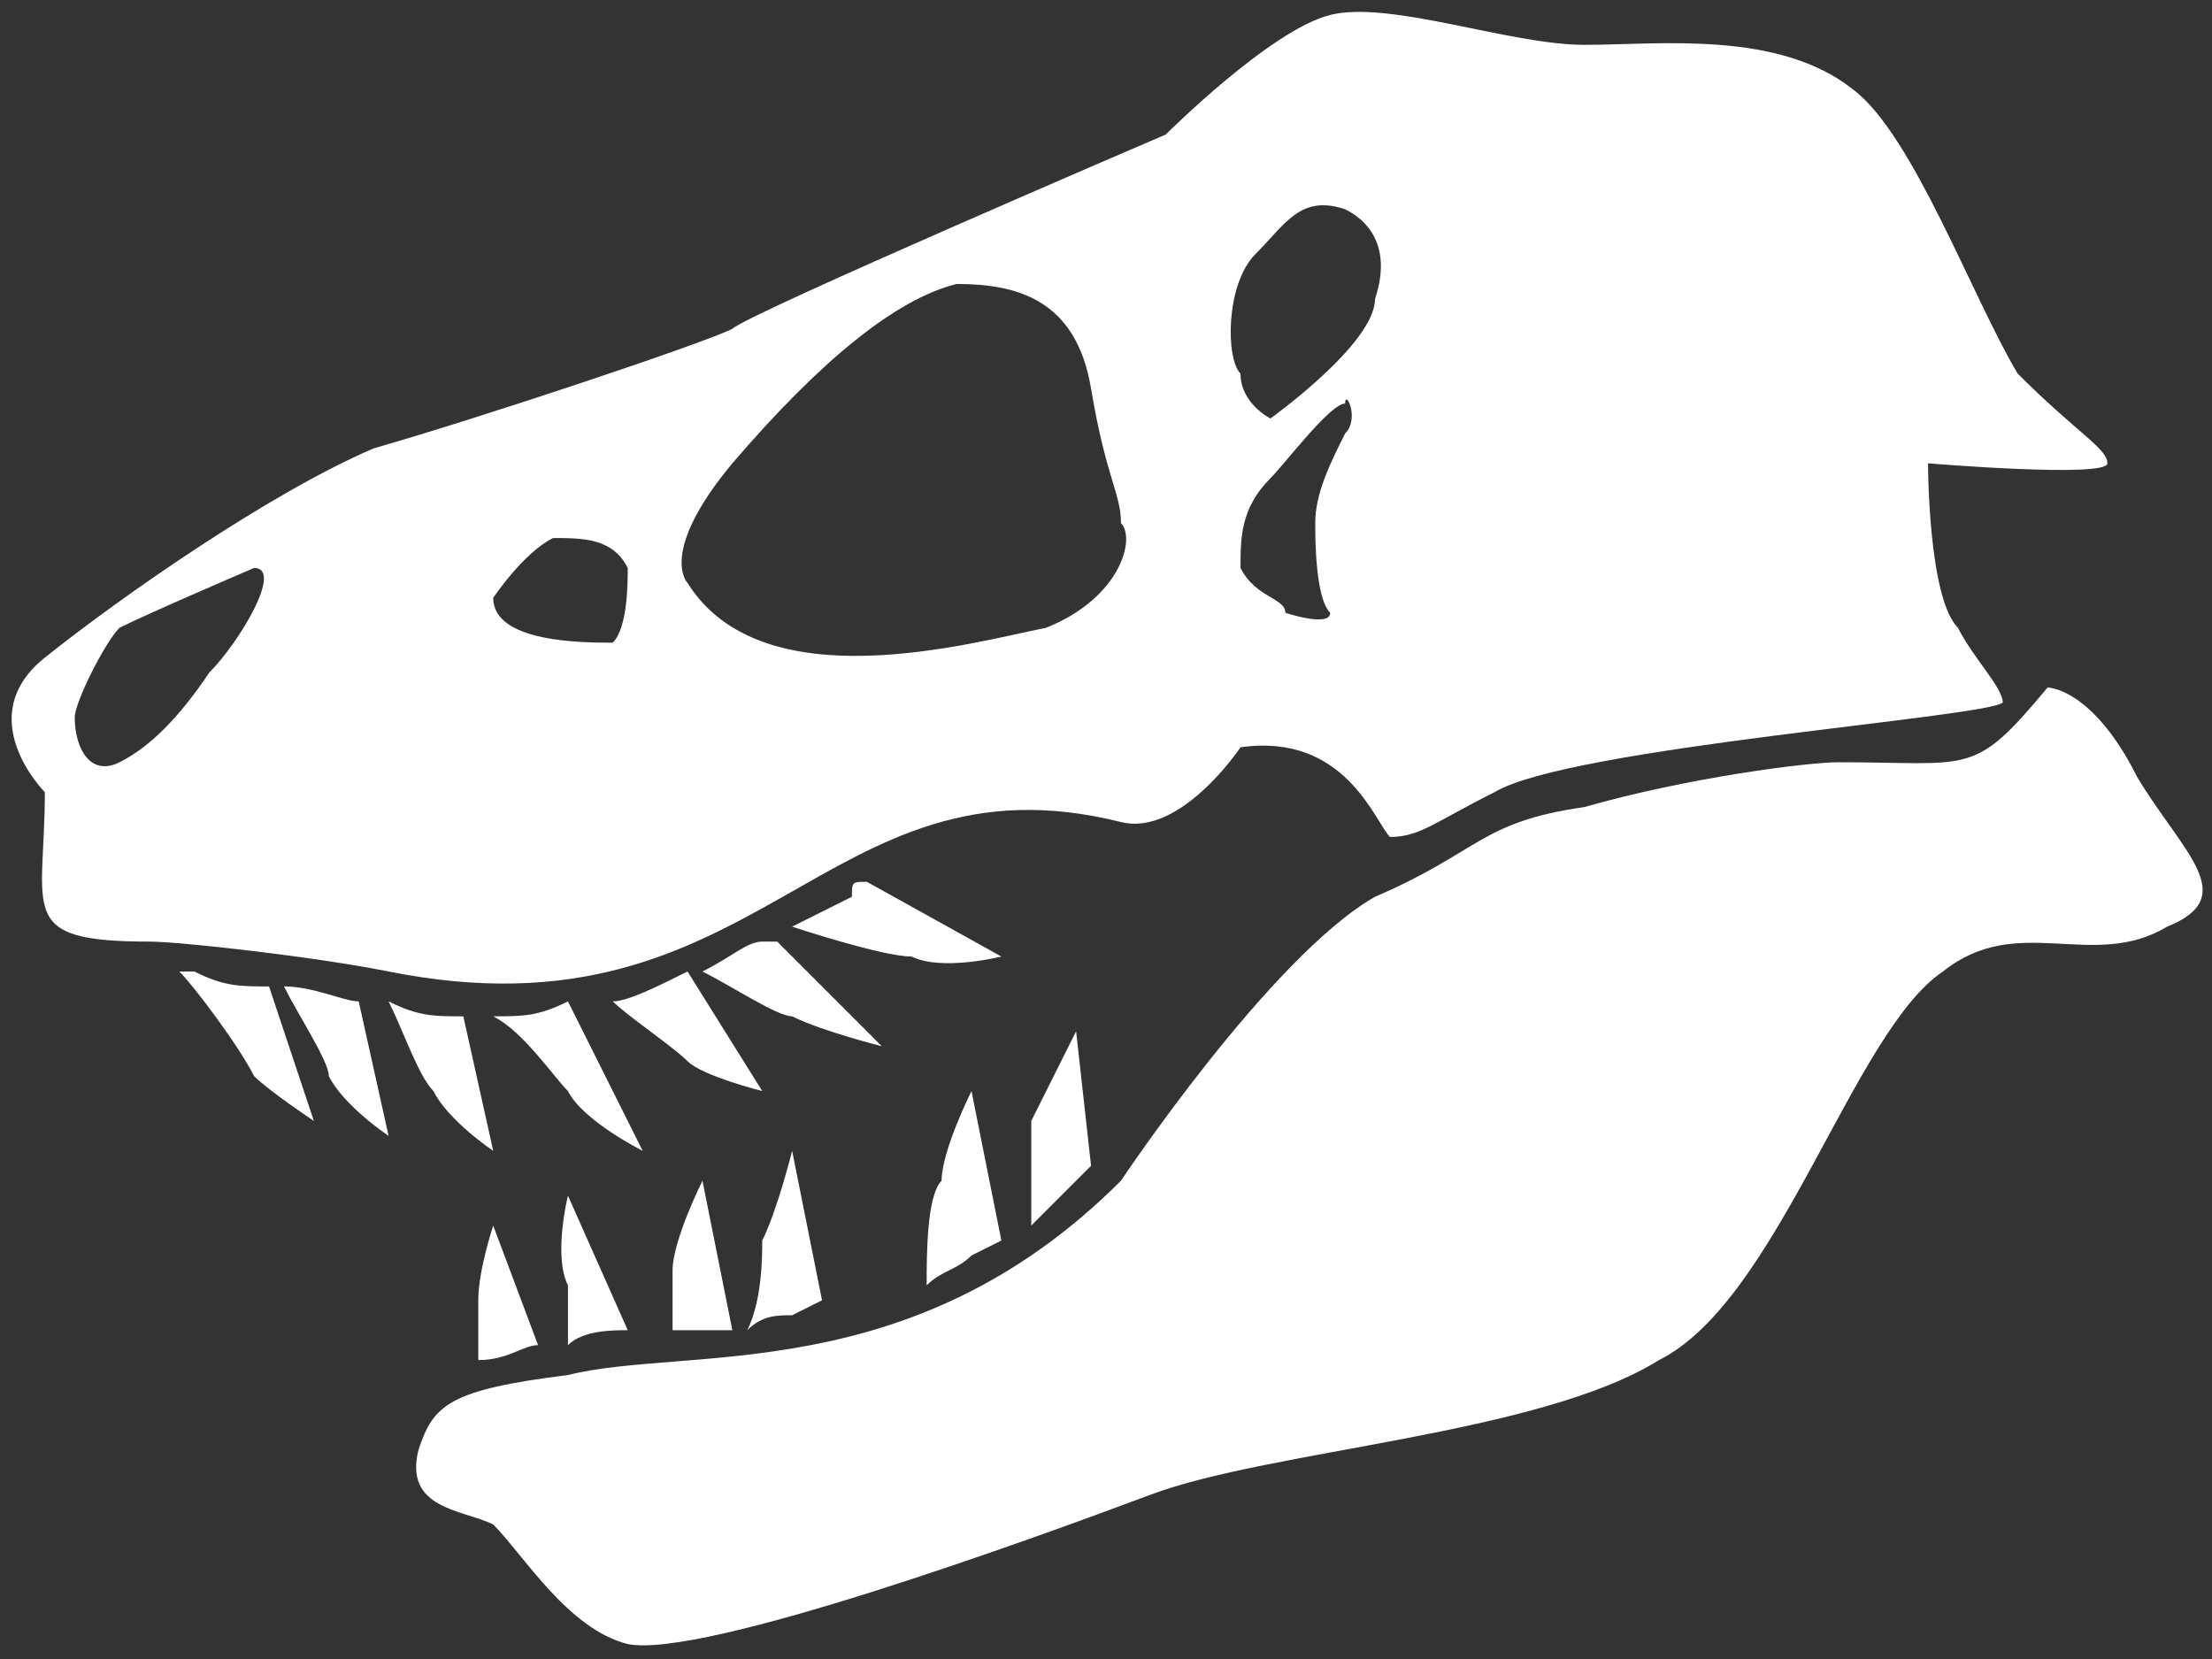 <?xml version="1.0" encoding="UTF-8"?>
<svg width="148px" height="111px" viewBox="0 0 148 111" version="1.1" xmlns="http://www.w3.org/2000/svg" xmlns:xlink="http://www.w3.org/1999/xlink">
    <rect x="0" y="0" width="148" height="111" fill="#333333" stroke="none"/>
    <title>Group</title>
    <g id="Page-1" stroke="none" stroke-width="1" fill="none" fill-rule="evenodd">
        <g id="noun_fossils_1482104" fill="#FFFFFF">
            <g id="Group">
                <path d="M111,91 C103,96 85,97 77,100 C69,103 47,111 42,110 C38,109 35,104 33,102 C31,101 27,101 28,97 C29,94 30,93 38,92 C46,90 61,93 75,79 C75,79 85,64 92,60 C99,57 99,55 106,54 C113,52 121,51 123,51 C132,51 132,52 137,46 C137,46 140,46 143,52 C146,57 150,60 145,62 C140,65 135,61 130,65 C124,69 119,87 111,91 Z" id="Path"></path>
                <path d="M83,50 C83,50 79,56 75,55 C55,50 51,70 26,65 C21,64 12,63 10,63 C1,63 3,61 3,53 C3,53 -2,48 3,44 C8,40 18,33 25,30 C32,28 47,23 49,22 C50,21 78,9 78,9 C78,9 85,2 89,1 C93,0 101,3 106,3 C111,3 119,2 124,6 C128,9 132,20 135,25 C139,29 141,30 141,31 C141,32 129,31 129,31 C129,31 129,40 131,42 C132,44 134,46 134,47 C133,48 105,50 100,53 C96,55 95,56 93,56 C92,55 90,49 83,50 Z M86,41 C86,40 84,40 83,38 C83,36 83,34 85,32 C86,31 89,27 90,27 C90,26 91,28 90,29 C89,31 88,33 88,35 C88,36 88,40 89,41 C89,42 86,41 86,41 Z M85,28 C85,28 83,27 83,25 C82,24 82,19 84,17 C86,15 87,13 90,14 C92,15 93,17 92,20 C92,23 85,28 85,28 Z M46,39 C46,39 44,37 49,31 C55,24 60,20 64,19 C68,19 72,20 73,26 C74,32 75,33 75,35 C76,36 75,40 70,42 C65,43 51,47 46,39 Z M33,40 C33,40 35,37 37,36 C39,36 41,36 42,38 C42,39 42,42 41,43 C39,43 33,43 33,40 Z M17,38 C17,38 10,41 8,42 C7,43 5,47 5,48 C5,50 6,52 8,51 C10,50 12,48 14,45 C16,43 19,38 17,38 Z" id="Shape"></path>
                <path d="M12,65 C13,66 16,70 17,72 C18,73 21,75 21,75 L18,66 C16,66 15,66 13,65 C13,65 13,65 12,65 Z" id="Path"></path>
                <path d="M19,66 C20,68 22,71 22,72 C23,74 26,76 26,76 L24,67 C23,67 21,66 19,66 Z" id="Path"></path>
                <path d="M26,67 C27,69 28,72 29,73 C30,75 33,77 33,77 L31,68 C29,68 28,68 26,67 Z" id="Path"></path>
                <path d="M33,68 C35,69 37,72 38,73 C39,75 43,77 43,77 L38,67 C36,68 35,68 33,68 Z" id="Path"></path>
                <path d="M41,67 C42,68 45,70 46,71 C47,72 51,73 51,73 L46,65 C44,66 42,67 41,67 Z" id="Path"></path>
                <path d="M47,65 C49,66 52,68 53,68 C55,69 59,70 59,70 L52,63 L51,63 C50,63 49,64 47,65 Z" id="Path"></path>
                <path d="M53,62 C53,62 59,64 61,64 C63,65 67,64 67,64 L58,59 C57,59 57,59 57,60 L53,62 Z" id="Path"></path>
                <path d="M32,91 C32,89 32,88 32,87 C32,85 33,82 33,82 L36,90 C35,90 34,91 32,91 Z" id="Path"></path>
                <path d="M38,90 C38,88 38,87 38,86 C37,84 38,80 38,80 L42,89 C41,89 39,89 38,90 Z" id="Path"></path>
                <path d="M45,89 C45,87 45,86 45,85 C45,83 47,79 47,79 L49,89 L49,89 C48,89 46,89 45,89 C45,89 45,89 45,89 Z" id="Path"></path>
                <path d="M50,89 C51,87 51,84 51,83 C52,81 53,77 53,77 L55,87 L53,88 C52,88 51,88 50,89 Z" id="Path"></path>
                <path d="M62,86 C62,84 62,80 63,79 C63,77 65,73 65,73 L67,83 L65,84 C64,85 63,85 62,86 Z" id="Path"></path>
                <path d="M69,82 C69,80 69,76 69,75 C70,73 72,69 72,69 L73,78 C72,79 70,81 69,82 Z" id="Path"></path>
            </g>
        </g>
    </g>
</svg>